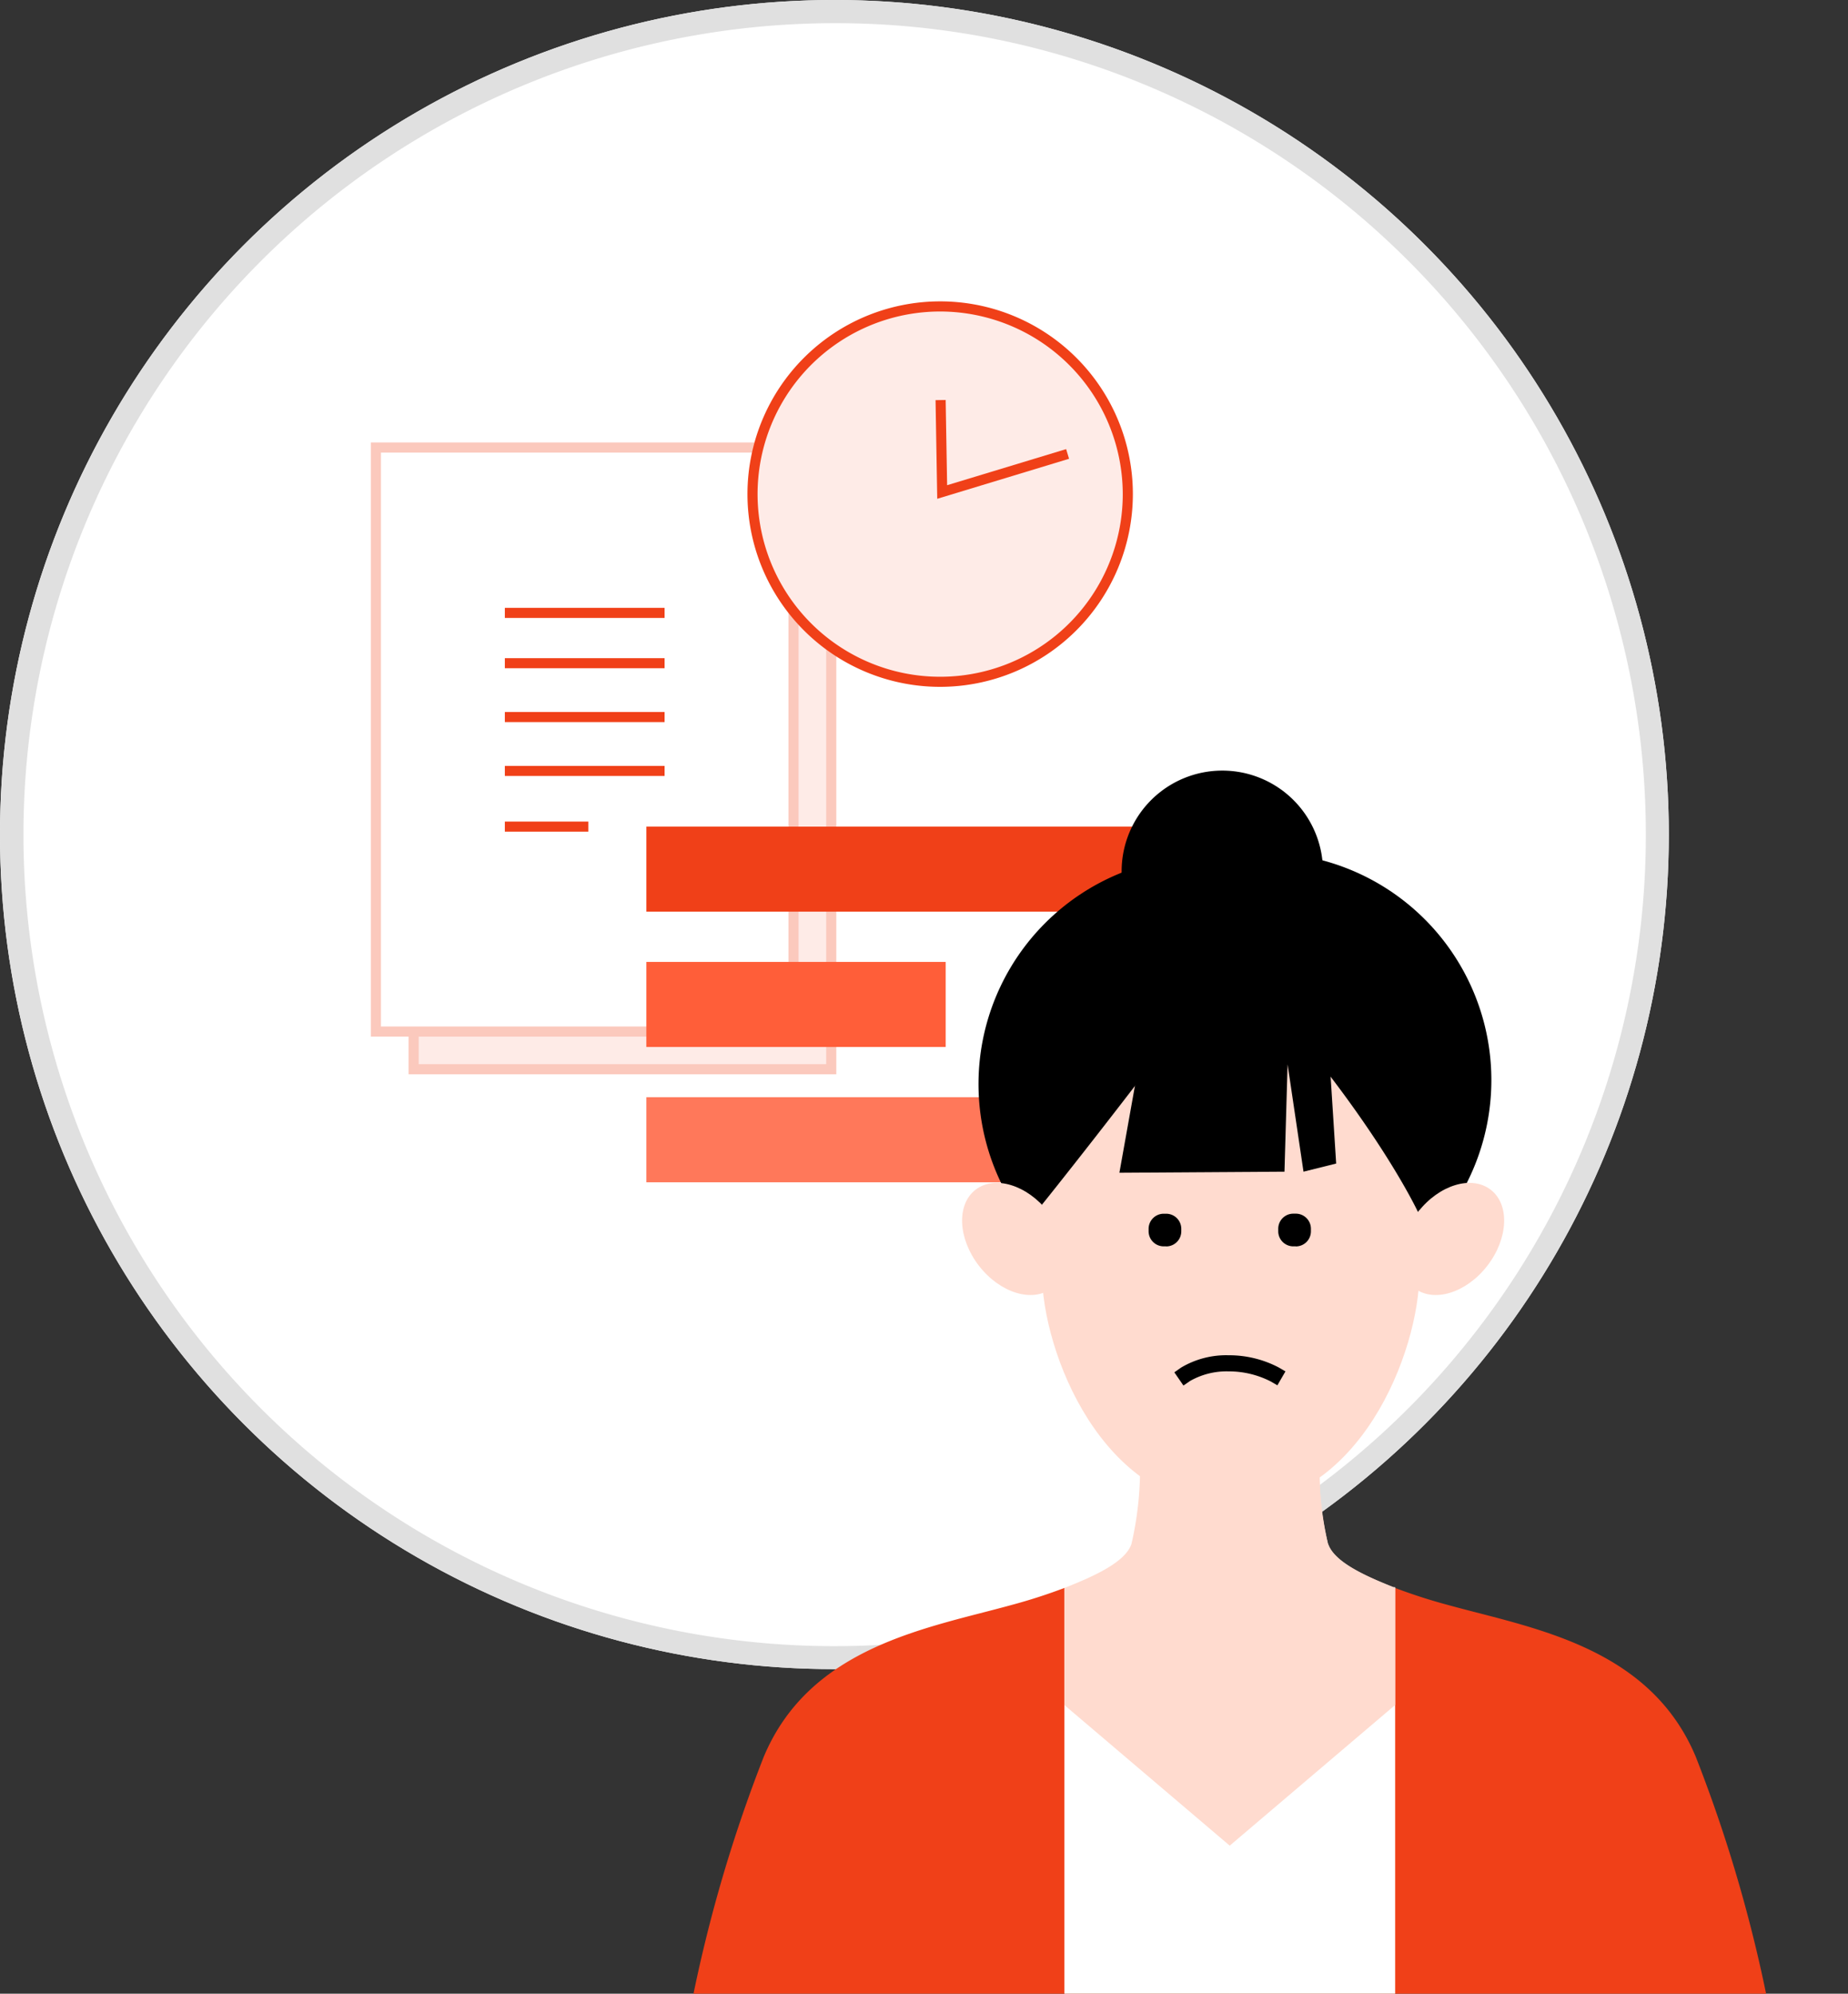 <svg xmlns="http://www.w3.org/2000/svg" xmlns:xlink="http://www.w3.org/1999/xlink" width="79.731" height="86.001" viewBox="0 0 79.731 86.001"><rect x="0" y="0" width="79.731" height="86.001" fill="#333333" stroke="none"/><defs><clipPath id="a"><rect width="38.173" height="38" fill="none"/></clipPath><clipPath id="b"><rect width="52.731" height="54" fill="none"/></clipPath></defs><g transform="translate(-818 -1294)"><circle cx="36" cy="36" r="36" transform="translate(818 1294)" fill="#fff"/><path d="M36,1A35.009,35.009,0,0,0,22.377,68.25,35.009,35.009,0,0,0,49.623,3.75,34.78,34.78,0,0,0,36,1m0-1A36,36,0,1,1,0,36,36,36,0,0,1,36,0Z" transform="translate(818 1294)" fill="#e0e0e0"/><g transform="translate(834 1307)"><rect width="18.018" height="25.191" transform="translate(1.844 7.933)" fill="#feebe7"/><path d="M1.37,4.857H18.952V29.612H1.37ZM.932,30.05H19.388V4.421H.932Z" transform="translate(0.694 3.292)" fill="#fbc9bd"/><rect width="18.016" height="25.193" transform="translate(0.218 6.303)" fill="#fff"/><path d="M.436,3.926H18.018V28.681H.436ZM0,29.117H18.454V3.488H0Z" transform="translate(0 2.598)" fill="#fbc9bd"/><path d="M3.313,8.947h0Z" transform="translate(2.467 6.662)" fill="#fff"/><rect width="6.893" height="0.434" transform="translate(5.781 15.391)" fill="#f04018"/><path d="M3.313,7.7h0Z" transform="translate(2.467 5.737)" fill="#fff"/><rect width="6.893" height="0.436" transform="translate(5.781 13.22)" fill="#f04018"/><path d="M3.313,10.279h0Z" transform="translate(2.467 7.654)" fill="#fff"/><rect width="6.893" height="0.434" transform="translate(5.781 17.714)" fill="#f04018"/><path d="M3.313,11.611h0Z" transform="translate(2.467 8.646)" fill="#fff"/><rect width="6.893" height="0.434" transform="translate(5.781 20.038)" fill="#f04018"/><path d="M3.313,12.987h0Z" transform="translate(2.467 9.67)" fill="#fff"/><rect width="3.601" height="0.434" transform="translate(5.781 22.44)" fill="#f04018"/><g transform="translate(0 0)"><g clip-path="url(#a)"><path d="M25.63,8.221A8.1,8.1,0,1,1,17.535.126,8.095,8.095,0,0,1,25.63,8.221" transform="translate(7.028 0.094)" fill="#feebe7"/><path d="M17.629,16.627a8.314,8.314,0,1,1,8.313-8.313,8.322,8.322,0,0,1-8.313,8.313m0-16.191a7.878,7.878,0,1,0,7.877,7.878A7.887,7.887,0,0,0,17.629.436" transform="translate(6.935 0.001)" fill="#f04018"/><path d="M19.565,4.765,14.158,6.407,14.09,2.44" transform="translate(10.491 1.817)" fill="#feebe7"/><path d="M14.039,6.7l-.073-4.255.436-.007.063,3.676L19.6,4.557l.126.417Z" transform="translate(10.398 1.816)" fill="#f04018"/><rect width="26.287" height="3.669" transform="translate(11.886 22.657)" fill="#f04018"/><rect width="12.915" height="3.669" transform="translate(11.886 28.494)" fill="#ff5e39"/><rect width="19.14" height="3.669" transform="translate(11.886 34.331)" fill="#ff785a"/></g></g></g><g transform="translate(845 1326)"><g transform="translate(0 0.001)" clip-path="url(#b)"><path d="M36.2,14.283a9.811,9.811,0,1,1-9.811-9.811A9.811,9.811,0,0,1,36.2,14.283" transform="translate(1.144 0.308)"/><path d="M25.932,40.288A7.212,7.212,0,0,1,18.8,34.141a23.7,23.7,0,0,1-2.276.734c-3.613,1-8.7,1.772-10.7,6.557a62.63,62.63,0,0,0-4.01,16.676H25.932Z" transform="translate(0.125 2.355)" fill="#f04018"/><path d="M24.375,40.288a7.212,7.212,0,0,0,7.132-6.147,23.634,23.634,0,0,0,2.277.734c3.612,1,8.7,1.772,10.7,6.557A62.63,62.63,0,0,1,48.5,58.109H24.375Z" transform="translate(1.682 2.355)" fill="#f04018"/><path d="M17.7,34.143V58.111H31.972v-24Z" transform="translate(1.221 2.353)" fill="#fff"/><path d="M29.075,32.583A14.605,14.605,0,0,1,28.7,29.21H20.967a14.547,14.547,0,0,1-.371,3.373c-.257.762-1.51,1.357-2.893,1.9v5.053L24.835,45.6l7.137-6.068s0-3.256,0-5.053c-1.382-.542-2.636-1.136-2.893-1.9" transform="translate(1.221 2.014)" fill="#ffdbcf"/><path d="M33.875,14.443a9.82,9.82,0,1,1-9.82-9.82,9.82,9.82,0,0,1,9.82,9.82" transform="translate(0.982 0.318)"/><path d="M17.292,19.055c.91,1.172.977,2.64.151,3.282s-2.232.211-3.141-.961-.977-2.64-.152-3.281,2.232-.212,3.142.96" transform="translate(0.936 1.227)" fill="#ffdbcf"/><path d="M32.018,19.055c-.91,1.172-.977,2.64-.151,3.282s2.232.211,3.141-.961.977-2.64.152-3.281-2.232-.212-3.142.96" transform="translate(2.159 1.227)" fill="#ffdbcf"/><path d="M16.795,9.289V22.247c0,3.424,2.6,10.1,8.144,10.1s8.142-6.673,8.142-10.1V9.289Z" transform="translate(1.159 0.64)" fill="#ffdbcf"/><path d="M28.865,32.554a12.421,12.421,0,0,1-.358-2.875,6.484,6.484,0,0,1-7.759-.055h0a15.564,15.564,0,0,0,10.925,4.792c-1.347-.532-2.555-1.119-2.806-1.864" transform="translate(1.431 2.043)" fill="#ffdbcf"/><path d="M16.874,19.476s3.58-4.443,8.144-10.587c5.961,6.334,8.079,10.9,8.079,10.9A39.959,39.959,0,0,0,35.43,16.1c-.037-.076-1.345-6.446-1.345-6.446L30.51,7.115H19.845L15.653,9.983,16.235,18Z" transform="translate(1.08 0.49)"/><path d="M28.7,5.505a4.344,4.344,0,1,1-4.344-4.344A4.344,4.344,0,0,1,28.7,5.505" transform="translate(1.38 0.079)"/><path d="M27.255,17.954l.134-4.63.687,4.63,1.409-.351L29.2,13.128l3.883,4.178s.613-.815.607-.826c-.03-.067-1.5-4.929-1.5-4.929L29.417,8.52H20.852l-4,3.345v6.71l4.065-4.963L20.133,18Z" transform="translate(1.163 0.587)"/><path d="M22.532,26.059l-.393-.57.285-.2a3.8,3.8,0,0,1,2.052-.536,4.611,4.611,0,0,1,2.157.521l.3.175-.348.6-.3-.173a3.971,3.971,0,0,0-1.808-.428,3.19,3.19,0,0,0-1.659.414Z" transform="translate(1.527 1.707)"/><path d="M27.09,20.449h-.107a.651.651,0,0,1-.651-.652v-.106a.651.651,0,0,1,.651-.652h.107a.652.652,0,0,1,.652.652V19.8a.652.652,0,0,1-.652.652" transform="translate(1.817 1.313)"/><path d="M21.861,20.449h-.106A.652.652,0,0,1,21.1,19.8v-.106a.652.652,0,0,1,.652-.652h.106a.652.652,0,0,1,.652.652V19.8a.652.652,0,0,1-.652.652" transform="translate(1.456 1.313)"/></g></g></g></svg>